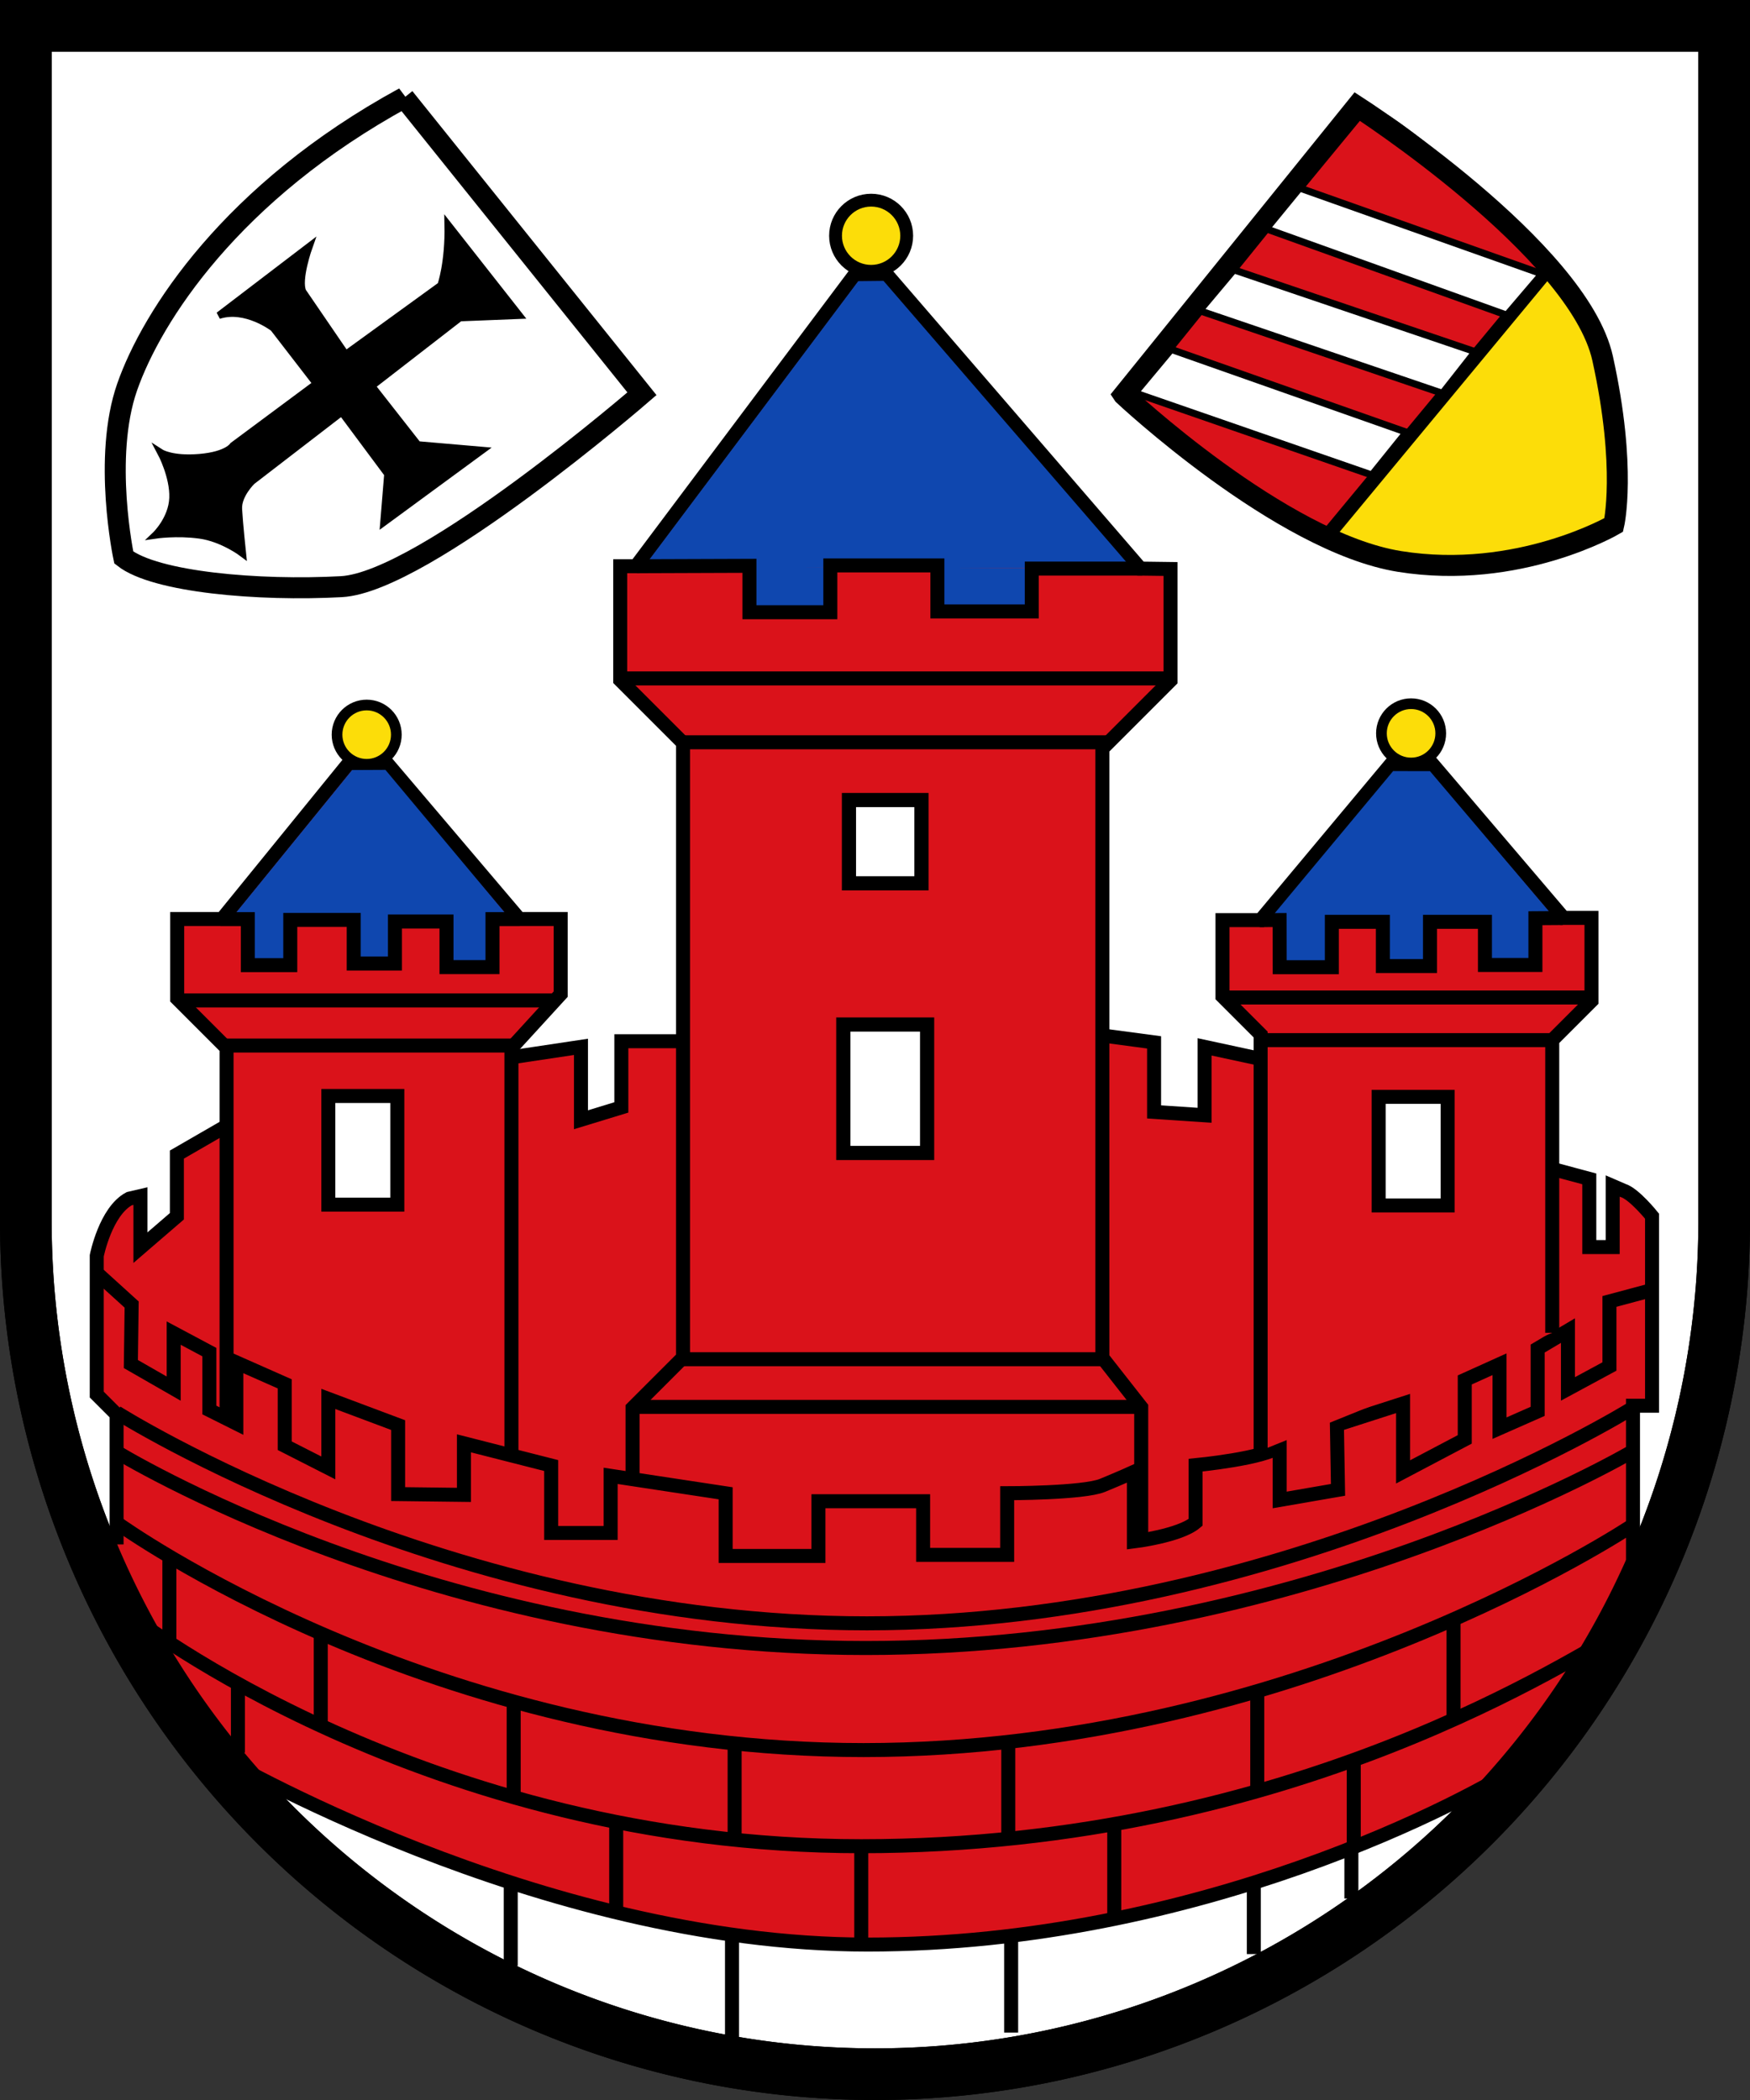 <?xml version="1.0" encoding="UTF-8" standalone="no"?>
<!DOCTYPE svg PUBLIC "-//W3C//DTD SVG 1.1//EN" "http://www.w3.org/Graphics/SVG/1.1/DTD/svg11.dtd">
<svg

   xmlns:svg="http://www.w3.org/2000/svg"
   xmlns="http://www.w3.org/2000/svg"
   version="1.1"
   width="250"
   height="300"
   viewBox="0 0 250 300">
  <rect x="0" y="0" width="250" height="300" fill="#333333" stroke="none"/>
  <defs />
  <path
     d="m 3.689,3.689 0,170.697 a 121.311,121.926 0 0 0 242.623,0 l 0,-170.697 z"
     id="path4-1"
     style="fill:#ffffff;fill-opacity:1;stroke:#000000;stroke-width:7.377;stroke-miterlimit:4;stroke-dasharray:none;stroke-opacity:1" />
  <path
     style="fill:#da121a;fill-opacity:1;fill-rule:evenodd;stroke:none;stroke-width:2;stroke-linecap:butt;stroke-linejoin:miter;stroke-miterlimit:4;stroke-dasharray:none;stroke-opacity:1"
     d="m 31.959,160.844 -6.804,3.929 0,8.812 -5.207,4.486 0,-7.37 -1.594,0.371 c -3.399,1.813 -4.645,8.157 -4.645,8.157 l 0,19.827 2.832,2.832 0,18.58 5.212,18.807 16.088,16.088 c 0,0 46.224,21.979 84.971,21.979 38.747,0 78.626,-15.295 90.182,-22.659 l 15.181,-15.521 5.551,-17.901 0,-20.393 2.266,0 0,-26.851 -2.719,-3.399 -2.832,-1.246 0,8.724 -3.399,0 0,-9.63 -5.231,-1.402 -41.787,-15.932 -7.817,-1.586 0,9.63 -7.251,-0.566 0,-9.63 -7.364,-1.02 -68.656,0 -0.113,10.083 -5.891,1.926 0.113,-10.536 -9.857,1.813 z"
     id="path4156" />
  <path
     style="fill:#da121a;fill-opacity:1;fill-rule:evenodd;stroke:#000000;stroke-width:2;stroke-linecap:butt;stroke-linejoin:miter;stroke-miterlimit:4;stroke-dasharray:none;stroke-opacity:1"
     d="m 90.365,210.916 0,-9.774 7.21,-7.21 0,-87.802 -8.972,-8.972 0,-16.27 2.259,0 31.269,-41.692 4.532,0 36.254,42.032 4.305,0.057 0,15.918 -9.743,9.743 0,87.01 5.551,7.074 0,18.923"
     id="path4228" />
  <path
     style="fill:#0f47af;fill-opacity:1;fill-rule:evenodd;stroke:none;stroke-width:1px;stroke-linecap:butt;stroke-linejoin:miter;stroke-opacity:1"
     d="m 92.002,80.962 69.688,0.24 -35.474,-41.077 -3.611,0.04 z"
     id="path4339" />
  <g
     id="g4153"
     transform="translate(585.773,34.031)"
     style="stroke-width:2;stroke-miterlimit:4;stroke-dasharray:none" />
  <g
     id="g4193"
     transform="translate(182.713,10.748)">
    <path
       id="path4163"
       d="m -124.974,3.204 33.967,42.299 c 0,0 -31.083,26.917 -42.94,27.558 -11.856,0.641 -26.597,-0.641 -31.083,-4.166 0,0 -3.044,-14.26 0.481,-24.354 3.525,-10.094 14.901,-27.879 39.575,-41.337 z"
       style="fill:none;fill-rule:evenodd;stroke:#000000;stroke-width:3;stroke-linecap:butt;stroke-linejoin:miter;stroke-miterlimit:4;stroke-dasharray:none;stroke-opacity:1" />
    <path
       id="path4165"
       d="m -108.52,34.317 -8.497,0.34 -12.576,9.743 6.571,8.384 9.177,0.793 -14.049,10.31 0.566,-6.911 -6.571,-8.837 -12.802,9.857 c 0,0 -2.039,1.945 -1.926,3.985 0.113,2.039 0.566,6.325 0.566,6.325 0,0 -2.832,-2.153 -6.118,-2.606 -3.286,-0.453 -6.344,0 -6.344,0 0,0 2.379,-2.266 2.492,-5.325 0.113,-3.059 -1.699,-6.458 -1.699,-6.458 0,0 1.586,1.02 5.551,0.68 3.965,-0.34 4.758,-1.699 4.758,-1.699 l 11.896,-8.837 -6.118,-7.931 c 0,0 -3.965,-3.059 -7.817,-1.813 l 12.916,-9.857 c 0,0 -1.699,4.758 -0.906,6.458 l 6.118,8.95 13.595,-9.857 c 0,0 1.133,-3.172 1.02,-8.667 z"
       style="fill:#000000;fill-opacity:1;fill-rule:evenodd;stroke:#000000;stroke-width:1px;stroke-linecap:butt;stroke-linejoin:miter;stroke-opacity:1" />
  </g>
  <g
     id="g4197"
     transform="translate(0.32,-2.5)">
    <path
       id="path4189"
       d="m 189.143,79.31 c 0,0 20.428,9.453 40.937,-2.163 0,0 3.445,-21.39 -7.851,-35.249 l -1.041,-1.041 z"
       style="fill:#fcdd09;fill-opacity:1;fill-rule:evenodd;stroke:none;stroke-width:2;stroke-linecap:butt;stroke-linejoin:miter;stroke-miterlimit:4;stroke-dasharray:none;stroke-opacity:1" />
    <path
       id="path4187"
       d="m 160.312,59.03 c 0,0 21.243,18.07 28.72,20.336 l 32.232,-38.917 c 0,0 -18.467,-18.58 -27.077,-22.546 z"
       style="fill:#da121a;fill-opacity:1;fill-rule:evenodd;stroke:#000000;stroke-width:2;stroke-linecap:butt;stroke-linejoin:miter;stroke-miterlimit:4;stroke-dasharray:none;stroke-opacity:1" />
    <path
       id="path4167"
       d="m 160.198,58.917 33.309,-41.239 c 0,0 31.676,20.411 35.121,36.028 3.481,15.781 1.586,23.792 1.586,23.792 0,0 -13.595,7.931 -30.589,5.212 -16.994,-2.719 -39.426,-23.792 -39.426,-23.792 z"
       style="fill:none;fill-rule:evenodd;stroke:#000000;stroke-width:3;stroke-linecap:butt;stroke-linejoin:miter;stroke-miterlimit:4;stroke-dasharray:none;stroke-opacity:1" />
    <path
       id="path4183"
       d="m 175.943,41.047 34.473,11.696 -4.673,5.948 -34.697,-11.809 z"
       style="fill:#ffffff;fill-opacity:1;fill-rule:evenodd;stroke:#000000;stroke-width:1px;stroke-linecap:butt;stroke-linejoin:miter;stroke-opacity:1" />
    <path
       id="path4185"
       d="m 167,52.416 33.588,11.826 -4.928,6.118 -33.841,-11.729 z"
       style="fill:#ffffff;fill-opacity:1;fill-rule:evenodd;stroke:#000000;stroke-width:1px;stroke-linecap:butt;stroke-linejoin:miter;stroke-opacity:1" />
    <path
       id="path4191"
       d="M 219.955,41.63 185.347,29.361 180.571,35.189 214.931,47.521 Z"
       style="fill:#ffffff;fill-opacity:1;fill-rule:evenodd;stroke:#000000;stroke-width:1px;stroke-linecap:butt;stroke-linejoin:miter;stroke-opacity:1" />
  </g>
  <path
     style="fill:none;fill-rule:evenodd;stroke:#000000;stroke-width:2;stroke-linecap:butt;stroke-linejoin:miter;stroke-miterlimit:4;stroke-dasharray:none;stroke-opacity:1"
     d="m 30.816,250.604 c 0,0 45.998,27.191 93.128,27.191 47.13,0 86.104,-20.62 94.714,-26.511"
     id="path4152" />
  <path
     style="fill:none;fill-rule:evenodd;stroke:#000000;stroke-width:2;stroke-linecap:butt;stroke-linejoin:miter;stroke-miterlimit:4;stroke-dasharray:none;stroke-opacity:1"
     d="m 18.807,230.89 c 0,0 41.919,32.855 104.231,32.855 62.312,0 102.418,-27.644 108.989,-30.816"
     id="path4154" />
  <path
     style="fill:none;fill-rule:evenodd;stroke:#000000;stroke-width:2;stroke-linecap:butt;stroke-linejoin:miter;stroke-miterlimit:4;stroke-dasharray:none;stroke-opacity:1"
     d="m 104.571,276.661 0,14.728"
     id="path4160" />
  <path
     style="fill:none;fill-rule:evenodd;stroke:#000000;stroke-width:2;stroke-linecap:butt;stroke-linejoin:miter;stroke-miterlimit:4;stroke-dasharray:none;stroke-opacity:1"
     d="m 72.962,268.957 0,11.896"
     id="path4162" />
  <path
     style="fill:none;fill-rule:evenodd;stroke:#000000;stroke-width:2;stroke-linecap:butt;stroke-linejoin:miter;stroke-miterlimit:4;stroke-dasharray:none;stroke-opacity:1"
     d="m 144.45,276.775 0,13.595"
     id="path4164" />
  <path
     style="fill:none;fill-rule:evenodd;stroke:#000000;stroke-width:2;stroke-linecap:butt;stroke-linejoin:miter;stroke-miterlimit:4;stroke-dasharray:none;stroke-opacity:1"
     d="m 179.118,268.957 0,10.196"
     id="path4166" />
  <path
     style="fill:none;fill-rule:evenodd;stroke:#000000;stroke-width:2;stroke-linecap:butt;stroke-linejoin:miter;stroke-miterlimit:4;stroke-dasharray:none;stroke-opacity:1"
     d="m 193.054,264.199 0,7.024"
     id="path4168" />
  <path
     style="fill:none;fill-rule:evenodd;stroke:#000000;stroke-width:2;stroke-linecap:butt;stroke-linejoin:miter;stroke-miterlimit:4;stroke-dasharray:none;stroke-opacity:1"
     d="m 193.394,251.397 0,12.462"
     id="path4170" />
  <path
     style="fill:none;fill-rule:evenodd;stroke:#000000;stroke-width:2;stroke-linecap:butt;stroke-linejoin:miter;stroke-miterlimit:4;stroke-dasharray:none;stroke-opacity:1"
     d="m 159.179,260.8 0,13.369"
     id="path4172" />
  <path
     style="fill:none;fill-rule:evenodd;stroke:#000000;stroke-width:2;stroke-linecap:butt;stroke-linejoin:miter;stroke-miterlimit:4;stroke-dasharray:none;stroke-opacity:1"
     d="m 123.038,263.746 0,14.049"
     id="path4174" />
  <path
     style="fill:none;fill-rule:evenodd;stroke:#000000;stroke-width:2;stroke-linecap:butt;stroke-linejoin:miter;stroke-miterlimit:4;stroke-dasharray:none;stroke-opacity:1"
     d="m 88.03,260.46 0,12.802"
     id="path4176" />
  <path
     style="fill:none;fill-rule:evenodd;stroke:#000000;stroke-width:2;stroke-linecap:butt;stroke-linejoin:miter;stroke-miterlimit:4;stroke-dasharray:none;stroke-opacity:1"
     d="m 33.988,240.747 0,9.63"
     id="path4178" />
  <path
     style="fill:none;fill-rule:evenodd;stroke:#000000;stroke-width:2;stroke-linecap:butt;stroke-linejoin:miter;stroke-miterlimit:4;stroke-dasharray:none;stroke-opacity:1"
     d="m 16.823,217.646 c 0,0 44.862,32.365 106.548,32.365 61.686,0 109.752,-32.044 109.752,-32.044"
     id="path4180" />
  <path
     style="fill:none;fill-rule:evenodd;stroke:#000000;stroke-width:2;stroke-linecap:butt;stroke-linejoin:miter;stroke-miterlimit:4;stroke-dasharray:none;stroke-opacity:1"
     d="m 233.284,225.497 0,-24.674 2.724,0 0,-27.078 c 0,0 -2.564,-3.204 -4.166,-3.685 l -1.458,-0.631 0,8.724 -3.342,0 0,-9.743 -5.041,-1.351"
     id="path4182" />
  <path
     style="fill:none;fill-rule:evenodd;stroke:#000000;stroke-width:2;stroke-linecap:butt;stroke-linejoin:miter;stroke-miterlimit:4;stroke-dasharray:none;stroke-opacity:1"
     d="m 207.648,231.745 0,13.779"
     id="path4184" />
  <path
     style="fill:none;fill-rule:evenodd;stroke:#000000;stroke-width:2;stroke-linecap:butt;stroke-linejoin:miter;stroke-miterlimit:4;stroke-dasharray:none;stroke-opacity:1"
     d="m 179.609,241.679 0,14.42"
     id="path4186" />
  <path
     style="fill:none;fill-rule:evenodd;stroke:#000000;stroke-width:2;stroke-linecap:butt;stroke-linejoin:miter;stroke-miterlimit:4;stroke-dasharray:none;stroke-opacity:1"
     d="m 144.04,249.049 0,13.459"
     id="path4188" />
  <path
     style="fill:none;fill-rule:evenodd;stroke:#000000;stroke-width:2;stroke-linecap:butt;stroke-linejoin:miter;stroke-miterlimit:4;stroke-dasharray:none;stroke-opacity:1"
     d="m 104.946,249.209 0,13.459"
     id="path4190" />
  <path
     style="fill:none;fill-rule:evenodd;stroke:#000000;stroke-width:2;stroke-linecap:butt;stroke-linejoin:miter;stroke-miterlimit:4;stroke-dasharray:none;stroke-opacity:1"
     d="m 73.382,242.961 0,13.619"
     id="path4192" />
  <path
     style="fill:none;fill-rule:evenodd;stroke:#000000;stroke-width:2;stroke-linecap:butt;stroke-linejoin:miter;stroke-miterlimit:4;stroke-dasharray:none;stroke-opacity:1"
     d="m 45.824,233.187 0,13.459"
     id="path4194" />
  <path
     style="fill:none;fill-rule:evenodd;stroke:#000000;stroke-width:2;stroke-linecap:butt;stroke-linejoin:miter;stroke-miterlimit:4;stroke-dasharray:none;stroke-opacity:1"
     d="m 24.194,222.452 0,12.818"
     id="path4196" />
  <path
     style="fill:none;fill-rule:evenodd;stroke:#000000;stroke-width:2;stroke-linecap:butt;stroke-linejoin:miter;stroke-miterlimit:4;stroke-dasharray:none;stroke-opacity:1"
     d="m 16.343,207.231 c 0,0 45.503,28.199 107.349,28.199 61.846,0 109.432,-28.039 109.432,-28.039"
     id="path4198" />
  <path
     style="fill:none;fill-rule:evenodd;stroke:#000000;stroke-width:2;stroke-linecap:butt;stroke-linejoin:miter;stroke-miterlimit:4;stroke-dasharray:none;stroke-opacity:1"
     d="m 232.963,201.303 c 0,0 -49.349,30.602 -109.112,30.602 -59.763,0 -107.189,-30.122 -107.189,-30.122"
     id="path4200" />
  <path
     style="fill:#da121a;fill-opacity:1;fill-rule:evenodd;stroke:#000000;stroke-width:2;stroke-linecap:butt;stroke-linejoin:miter;stroke-miterlimit:4;stroke-dasharray:none;stroke-opacity:1"
     d="m 32.365,202.585 0,-52.873 -7.05,-7.05 0,-11.376 6.409,0 18.105,-22.271 5.448,0 18.906,22.271 5.914,0 0,10.735 -7.035,7.691 0,57.84"
     id="path4245" />
  <path
     style="fill:none;fill-rule:evenodd;stroke:#000000;stroke-width:2;stroke-linecap:butt;stroke-linejoin:miter;stroke-miterlimit:4;stroke-dasharray:none;stroke-opacity:1"
     d="m 13.935,181.947 4.872,4.418 -0.113,8.497 6.118,3.512 0,-7.931 5.098,2.719 0,8.27 3.852,1.926 0,-8.724 6.911,3.059 0,8.837 6.231,3.172 0,-9.857 9.97,3.739 0,9.857 9.403,0.113 0,-7.364 12.462,3.172 0,9.63 8.497,0 0,-8.157 16.428,2.492 0,8.95 13.255,0 0,-7.817 14.955,0 0,7.669 12.005,0 0,-8.812 c 0,0 10.895,0 13.619,-1.122 2.724,-1.122 4.486,-1.923 4.486,-1.923 l 0,9.934 c 0,0 6.569,-0.801 8.812,-2.724 l 0,-8.171 c 0,0 10.094,-0.961 12.017,-2.724 l 0,7.691 8.332,-1.442 -0.16,-9.293 9.453,-3.044 0,9.774 8.812,-4.646 0,-8.492 4.967,-2.243 0,9.133 5.448,-2.403 0,-8.972 4.326,-2.564 0,8.332 5.928,-3.204 0,-9.293 5.802,-1.555"
     id="path4226" />
  <path
     style="fill:none;fill-rule:evenodd;stroke:#000000;stroke-width:2;stroke-linecap:butt;stroke-linejoin:miter;stroke-miterlimit:4;stroke-dasharray:none;stroke-opacity:1"
     d="m 90.526,200.983 72.26,0"
     id="path4230" />
  <path
     style="fill:none;fill-rule:evenodd;stroke:#000000;stroke-width:2;stroke-linecap:butt;stroke-linejoin:miter;stroke-miterlimit:4;stroke-dasharray:none;stroke-opacity:1"
     d="m 97.495,194.173 59.763,0"
     id="path4232" />
  <path
     style="fill:#0f47af;fill-opacity:1;fill-rule:evenodd;stroke:none;stroke-width:1px;stroke-linecap:butt;stroke-linejoin:miter;stroke-opacity:1"
     d="m 32.969,131.305 2.379,0 0,6.458 5.948,0 0,-6.288 9.007,0 0,6.061 6.061,0 0,-6.175 7.251,0 0,6.854 6.684,0 0,-6.968 2.301,-0.283 -17.539,-20.983 -4.758,0.023 z"
     id="path4360" />
  <path
     style="fill:none;fill-rule:evenodd;stroke:#000000;stroke-width:2;stroke-linecap:butt;stroke-linejoin:miter;stroke-miterlimit:4;stroke-dasharray:none;stroke-opacity:1"
     d="m 73.382,150.993 9.613,-1.442 0,10.414 5.768,-1.762 0,-9.453 8.972,0"
     id="path4247" />
  <path
     style="fill:none;fill-rule:evenodd;stroke:#000000;stroke-width:2;stroke-linecap:butt;stroke-linejoin:miter;stroke-miterlimit:4;stroke-dasharray:none;stroke-opacity:1"
     d="m 157.659,147.949 7.21,0.961 0,9.934 7.21,0.481 0,-9.774 8.171,1.762"
     id="path4249" />
  <path
     style="fill:#da121a;fill-opacity:1;fill-rule:evenodd;stroke:#000000;stroke-width:2;stroke-linecap:butt;stroke-linejoin:miter;stroke-miterlimit:4;stroke-dasharray:none;stroke-opacity:1"
     d="m 180.09,207.231 0,-59.443 -5.448,-5.448 0,-10.895 5.448,0 18.486,-22.131 6.132,-0.074 18.642,21.884 4.006,0 0,11.856 -5.608,5.608 0,41.818"
     id="path4251" />
  <path
     style="fill:none;fill-rule:evenodd;stroke:#000000;stroke-width:2;stroke-linecap:butt;stroke-linejoin:miter;stroke-miterlimit:4;stroke-dasharray:none;stroke-opacity:1"
     d="m 221.908,148.59 -41.498,0"
     id="path4253" />
  <path
     style="fill:none;fill-rule:evenodd;stroke:#000000;stroke-width:2;stroke-linecap:butt;stroke-linejoin:miter;stroke-miterlimit:4;stroke-dasharray:none;stroke-opacity:1"
     d="m 227.035,142.501 -52.233,0"
     id="path4255" />
  <path
     style="fill:#0f47af;fill-opacity:1;fill-rule:evenodd;stroke:none;stroke-width:1px;stroke-linecap:butt;stroke-linejoin:miter;stroke-opacity:1"
     d="m 181.987,130.596 0.867,0.85 0,6.569 7.25,0 0,-6.369 7.53,0 0,6.369 6.649,0 0,-6.449 7.851,0 0,6.249 7.21,0 0,-6.809 1.914,-0.836 -16.979,-20.007 -5.261,-0.011 z"
     id="path4366" />
  <path
     style="fill:none;fill-rule:evenodd;stroke:#000000;stroke-width:2;stroke-linecap:butt;stroke-linejoin:miter;stroke-miterlimit:4;stroke-dasharray:none;stroke-opacity:1"
     d="m 179.955,131.448 2.849,-0.012 0.01,6.739 7.45,0 0,-6.489 7.29,0 0,6.329 6.729,0 0,-6.329 7.851,0 0,6.169 7.21,0 0,-6.682 3.897,-0.028"
     id="path4257" />
  <path
     style="fill:none;fill-rule:evenodd;stroke:#000000;stroke-width:2;stroke-linecap:butt;stroke-linejoin:miter;stroke-miterlimit:4;stroke-dasharray:none;stroke-opacity:1"
     d="m 31.496,131.305 3.909,0 0,6.571 6.061,0 0,-6.458 9.064,0 0,6.231 5.891,0 0,-6.005 7.364,0 0,6.514 6.571,0 0,-6.854 3.909,0"
     id="path4259" />
  <path
     style="fill:none;fill-rule:evenodd;stroke:#000000;stroke-width:2;stroke-linecap:butt;stroke-linejoin:miter;stroke-miterlimit:4;stroke-dasharray:none;stroke-opacity:1"
     d="m 88.443,96.918 78.666,0"
     id="path4261" />
  <path
     style="fill:none;fill-rule:evenodd;stroke:#000000;stroke-width:2;stroke-linecap:butt;stroke-linejoin:miter;stroke-miterlimit:4;stroke-dasharray:none;stroke-opacity:1"
     d="m 97.433,106.04 60.587,0"
     id="path4263" />
  <path
     style="fill:#0f47af;fill-opacity:1;fill-rule:evenodd;stroke:#000000;stroke-width:2;stroke-linecap:butt;stroke-linejoin:miter;stroke-miterlimit:4;stroke-dasharray:none;stroke-opacity:1"
     d="m 90.975,80.889 16.088,-0.057 0,6.628 11.556,0 0,-6.684 15.295,0 0,6.571 13.482,0 0,-6.118 15.748,0"
     id="path4265" />
  <path
     style="fill:#ffffff;fill-opacity:1;stroke:#000000;stroke-width:2;stroke-linecap:butt;stroke-linejoin:miter;stroke-miterlimit:4;stroke-dasharray:none;stroke-opacity:1"
     d="m 46.904,156.569 9.857,0 0,15.521 -9.857,0 z"
     id="rect4269" />
  <path
     style="fill:#ffffff;fill-opacity:1;stroke:#000000;stroke-width:2.026;stroke-linecap:butt;stroke-linejoin:miter;stroke-miterlimit:4;stroke-dasharray:none;stroke-opacity:1"
     d="m 120.471,146.36 11.974,0 0,18.35 -11.974,0 z"
     id="rect4269-5" />
  <path
     style="fill:#ffffff;fill-opacity:1;stroke:#000000;stroke-width:2;stroke-linecap:butt;stroke-linejoin:miter;stroke-miterlimit:4;stroke-dasharray:none;stroke-opacity:1"
     d="m 196.952,156.691 9.857,0 0,15.521 -9.857,0 z"
     id="rect4269-9" />
  <path
     style="fill:#ffffff;fill-opacity:1;stroke:#000000;stroke-width:2.026;stroke-linecap:butt;stroke-linejoin:miter;stroke-miterlimit:4;stroke-dasharray:none;stroke-opacity:1"
     d="m 121.279,114.291 10.357,0 0,11.898 -10.357,0 z"
     id="rect4269-3" />
  <circle
     style="fill:#fcdd09;fill-opacity:1;stroke:#000000;stroke-width:1.833;stroke-linecap:butt;stroke-linejoin:miter;stroke-miterlimit:4;stroke-dasharray:none;stroke-opacity:1"
     id="path4307"
     cx="124.446"
     cy="33.677"
     r="5.083" />
  <ellipse
     style="fill:#fcdd09;fill-opacity:1;stroke:#000000;stroke-width:1.528;stroke-linecap:butt;stroke-linejoin:miter;stroke-miterlimit:4;stroke-dasharray:none;stroke-opacity:1"
     id="path4307-7"
     cx="201.584"
     cy="104.764"
     rx="4.236"
     ry="4.236" />
  <ellipse
     style="fill:#fcdd09;fill-opacity:1;stroke:#000000;stroke-width:1.528;stroke-linecap:butt;stroke-linejoin:miter;stroke-miterlimit:4;stroke-dasharray:none;stroke-opacity:1"
     id="path4307-7-2"
     cx="52.384"
     cy="104.952"
     rx="4.236"
     ry="4.236" />
  <path
     style="fill:none;fill-rule:evenodd;stroke:#000000;stroke-width:2;stroke-linecap:butt;stroke-linejoin:miter;stroke-miterlimit:4;stroke-dasharray:none;stroke-opacity:1"
     d="m 32.072,161.012 -6.804,3.929 0,8.812 -5.207,4.486 0,-7.37 -1.594,0.371 c -3.399,1.813 -4.645,8.157 -4.645,8.157 l 0,19.827 2.832,2.832 0,18.58"
     id="path4156-1" />
  <path
     d="m 3.689,3.689 0,170.697 a 121.311,121.926 0 0 0 242.623,0 l 0,-170.697 z"
     id="path4"
     style="fill:none;fill-opacity:1;stroke:#000000;stroke-width:7.377;stroke-miterlimit:4;stroke-dasharray:none" />
  <path
     style="fill:none;fill-rule:evenodd;stroke:#000000;stroke-width:2.008;stroke-linecap:butt;stroke-linejoin:miter;stroke-miterlimit:4;stroke-dasharray:none;stroke-opacity:1"
     d="m 79.062,142.921 -53.639,0"
     id="path4255-3" />
  <path
     style="fill:none;fill-rule:evenodd;stroke:#000000;stroke-width:2;stroke-linecap:butt;stroke-linejoin:miter;stroke-miterlimit:4;stroke-dasharray:none;stroke-opacity:1"
     d="m 73.344,149.364 -41.498,0"
     id="path4253-2" />
</svg>
